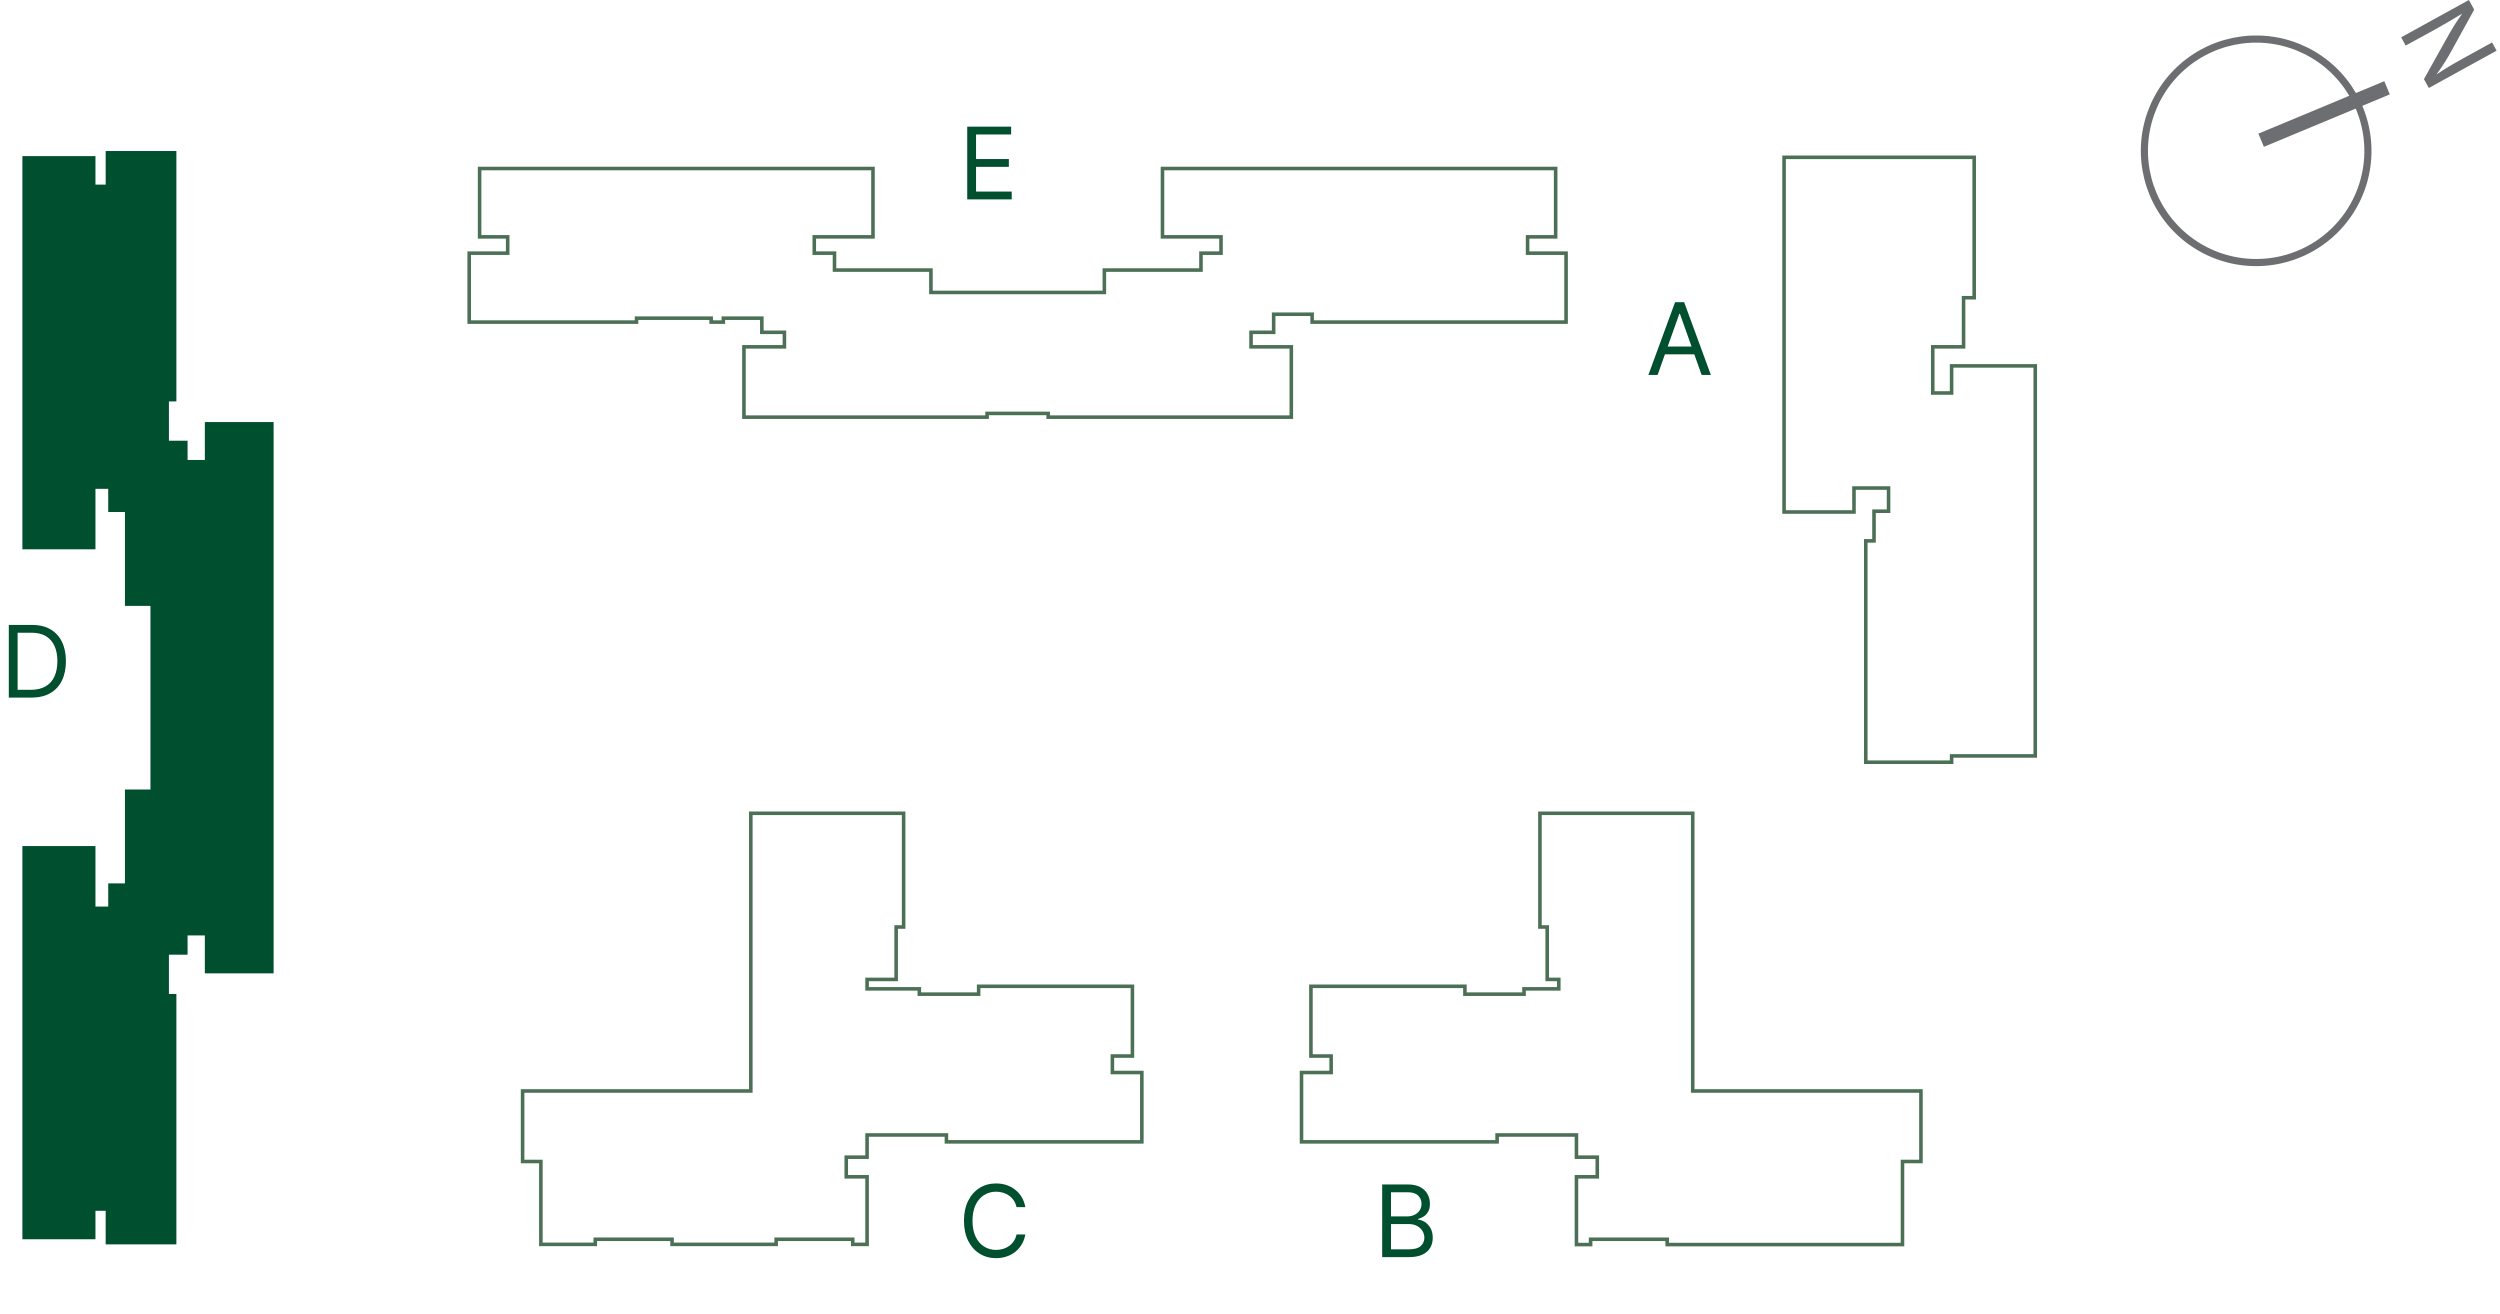 <svg width="175" height="92" viewBox="0 0 175 92" fill="none" xmlns="http://www.w3.org/2000/svg">
<path d="M136.612 27.509H135.292V24.278H137.45V20.841H138.193V11.012H137.45H132.171H124.885V24.278V26.162V34.163V35.84H129.779V34.163H132.199V35.785H131.181V37.861H130.604V53.355H136.612V52.915H142.468V25.612H136.612V27.509Z" stroke="#4B7055" stroke-width="0.25" stroke-miterlimit="10"/>
<path d="M87.574 23.262H89.155V21.997H91.849V22.547H92.701H109.625V17.721H106.931V16.58H108.896V11.796H81.373V16.58H85.47V17.721H84.068V18.904H77.304V20.471H71.241H65.165V18.904H58.415V17.721H56.999V16.58H61.109V11.796H33.572V16.58H35.538V17.721H32.844V22.547H44.557V22.272H49.781V22.547H50.633V22.272H53.328V23.262H54.909V24.279H52.077V28.939V29.201H69.097V28.939H71.241H73.372V29.201H90.392V28.939V24.279H87.574V23.262Z" stroke="#4B7055" stroke-width="0.25" stroke-miterlimit="10"/>
<path d="M77.867 73.922H79.269V69.041H68.504V69.591H64.353V69.22H60.696V68.56H62.73V64.89H63.253V56.93H62.73H60.998H52.557V68.56V76.369H36.582V81.305H37.861V82.377V85.071V86.749V87.106H41.669V86.749H47.044V87.106H54.331V86.749H59.238H59.692V87.106H60.696V86.749V85.071V82.377H59.238V81.305V81.002H60.696V79.448H64.353H66.25V79.93H79.929V75.077H77.867V73.922Z" stroke="#4B7055" stroke-width="0.25" stroke-miterlimit="10"/>
<path d="M118.491 68.56V56.93H110.05H108.304H107.795V64.89H108.304V68.56H109.115V69.22H106.682V69.591H102.544V69.041H91.765V73.922H93.181V75.077H91.106V79.93H104.798V79.448H106.682H110.352V81.002H111.81V81.305V82.377H110.352V85.071V86.749V87.12H111.342V86.749H111.81H116.704V87.12H133.174V86.749V84.563V82.377V81.305H134.466V76.369H118.491V68.56Z" stroke="#4B7055" stroke-width="0.25" stroke-miterlimit="10"/>
<path d="M14.34 32.197H13.13V30.85H11.824V28.1H12.347V10.572H7.397V12.923H6.682V10.929H1.568V38.452H6.682V34.218H7.576V35.84H8.745V42.412H10.532V55.266H8.745V61.837H7.576V63.459H6.682V59.225H1.568V86.748H6.682V84.755H7.397V87.106H12.347V69.577H11.824V66.828H13.13V65.48H14.34V68.134H19.152V65.48V55.266V54.18V43.498V42.412V32.197V29.544H14.34V32.197Z" fill="#004F2E"/>
<path d="M159.706 18.175C158.199 18.526 156.622 18.423 155.174 17.878C153.726 17.333 152.472 16.37 151.571 15.112C150.67 13.854 150.162 12.358 150.112 10.811C150.061 9.265 150.471 7.738 151.288 6.424C152.106 5.11 153.295 4.068 154.704 3.43C156.114 2.792 157.681 2.587 159.208 2.839C160.734 3.092 162.152 3.792 163.28 4.85C164.409 5.909 165.199 7.278 165.549 8.785C165.784 9.786 165.818 10.822 165.651 11.836C165.484 12.85 165.119 13.82 164.576 14.693C164.034 15.565 163.324 16.322 162.488 16.919C161.653 17.517 160.707 17.943 159.706 18.175V18.175Z" stroke="#6D6E71" stroke-width="0.5" stroke-miterlimit="10"/>
<path d="M167.092 6.146L158.279 9.816" stroke="#6D6E71" stroke-miterlimit="10"/>
<path d="M168.08 2.612L172.823 0L173.194 0.674L171.627 3.519C171.309 4.107 170.951 4.672 170.555 5.21C171.146 4.812 171.723 4.468 172.452 4.069L174.445 2.97L174.761 3.547L170.018 6.159L169.675 5.54L171.256 2.708C171.586 2.1 171.953 1.512 172.356 0.949C171.778 1.306 171.215 1.636 170.431 2.076L168.396 3.189L168.08 2.612Z" fill="#6D6E71"/>
<path d="M116.032 26.247H115.386L117.255 21.156H117.892L119.761 26.247H119.115L117.593 21.962H117.554L116.032 26.247ZM116.271 24.258H118.876V24.805H116.271V24.258Z" fill="#004F2E"/>
<path d="M71.774 84.501H71.157C71.121 84.324 71.057 84.168 70.966 84.034C70.876 83.9 70.767 83.787 70.638 83.696C70.51 83.603 70.368 83.534 70.213 83.487C70.057 83.441 69.894 83.418 69.725 83.418C69.417 83.418 69.138 83.496 68.888 83.651C68.639 83.807 68.441 84.037 68.293 84.34C68.148 84.643 68.075 85.015 68.075 85.456C68.075 85.897 68.148 86.269 68.293 86.572C68.441 86.875 68.639 87.105 68.888 87.261C69.138 87.416 69.417 87.494 69.725 87.494C69.894 87.494 70.057 87.471 70.213 87.425C70.368 87.378 70.51 87.31 70.638 87.218C70.767 87.126 70.876 87.012 70.966 86.878C71.057 86.742 71.121 86.586 71.157 86.411H71.774C71.727 86.671 71.643 86.904 71.52 87.109C71.397 87.315 71.245 87.489 71.063 87.634C70.88 87.776 70.676 87.885 70.449 87.959C70.223 88.034 69.982 88.071 69.725 88.071C69.291 88.071 68.905 87.965 68.567 87.753C68.229 87.541 67.963 87.239 67.769 86.848C67.575 86.457 67.478 85.993 67.478 85.456C67.478 84.919 67.575 84.455 67.769 84.064C67.963 83.673 68.229 83.371 68.567 83.159C68.905 82.947 69.291 82.841 69.725 82.841C69.982 82.841 70.223 82.878 70.449 82.953C70.676 83.027 70.88 83.137 71.063 83.281C71.245 83.424 71.397 83.597 71.52 83.803C71.643 84.007 71.727 84.24 71.774 84.501Z" fill="#004F2E"/>
<path d="M96.753 88.001V82.911H98.533C98.888 82.911 99.18 82.972 99.41 83.094C99.641 83.216 99.812 83.379 99.925 83.584C100.038 83.788 100.094 84.014 100.094 84.263C100.094 84.482 100.055 84.662 99.977 84.805C99.901 84.947 99.8 85.06 99.674 85.143C99.55 85.226 99.415 85.287 99.269 85.327V85.376C99.425 85.386 99.581 85.441 99.739 85.54C99.896 85.64 100.028 85.782 100.134 85.968C100.24 86.154 100.293 86.381 100.293 86.649C100.293 86.904 100.235 87.134 100.119 87.338C100.003 87.542 99.82 87.703 99.57 87.823C99.319 87.942 98.994 88.001 98.593 88.001H96.753ZM97.37 87.455H98.593C98.995 87.455 99.281 87.377 99.45 87.221C99.621 87.064 99.706 86.873 99.706 86.649C99.706 86.477 99.662 86.318 99.575 86.172C99.487 86.024 99.362 85.907 99.199 85.819C99.037 85.729 98.845 85.685 98.623 85.685H97.37V87.455ZM97.37 85.148H98.513C98.699 85.148 98.866 85.111 99.015 85.038C99.166 84.966 99.285 84.863 99.373 84.73C99.463 84.598 99.507 84.442 99.507 84.263C99.507 84.039 99.43 83.849 99.274 83.694C99.118 83.536 98.871 83.457 98.533 83.457H97.37V85.148Z" fill="#004F2E"/>
<path d="M67.706 13.957V8.866H70.779V9.413H68.323V11.133H70.62V11.68H68.323V13.41H70.819V13.957H67.706Z" fill="#004F2E"/>
<path d="M2.188 48.834H0.616V43.744H2.257C2.751 43.744 3.174 43.846 3.525 44.049C3.876 44.252 4.145 44.542 4.333 44.922C4.52 45.3 4.614 45.752 4.614 46.279C4.614 46.809 4.519 47.266 4.33 47.649C4.141 48.03 3.866 48.323 3.505 48.529C3.144 48.733 2.705 48.834 2.188 48.834ZM1.233 48.288H2.148C2.569 48.288 2.917 48.206 3.194 48.044C3.471 47.882 3.677 47.65 3.813 47.35C3.949 47.05 4.017 46.693 4.017 46.279C4.017 45.868 3.95 45.514 3.816 45.218C3.681 44.919 3.481 44.691 3.214 44.532C2.947 44.371 2.615 44.29 2.217 44.29H1.233V48.288Z" fill="#004F2E"/>
</svg>
